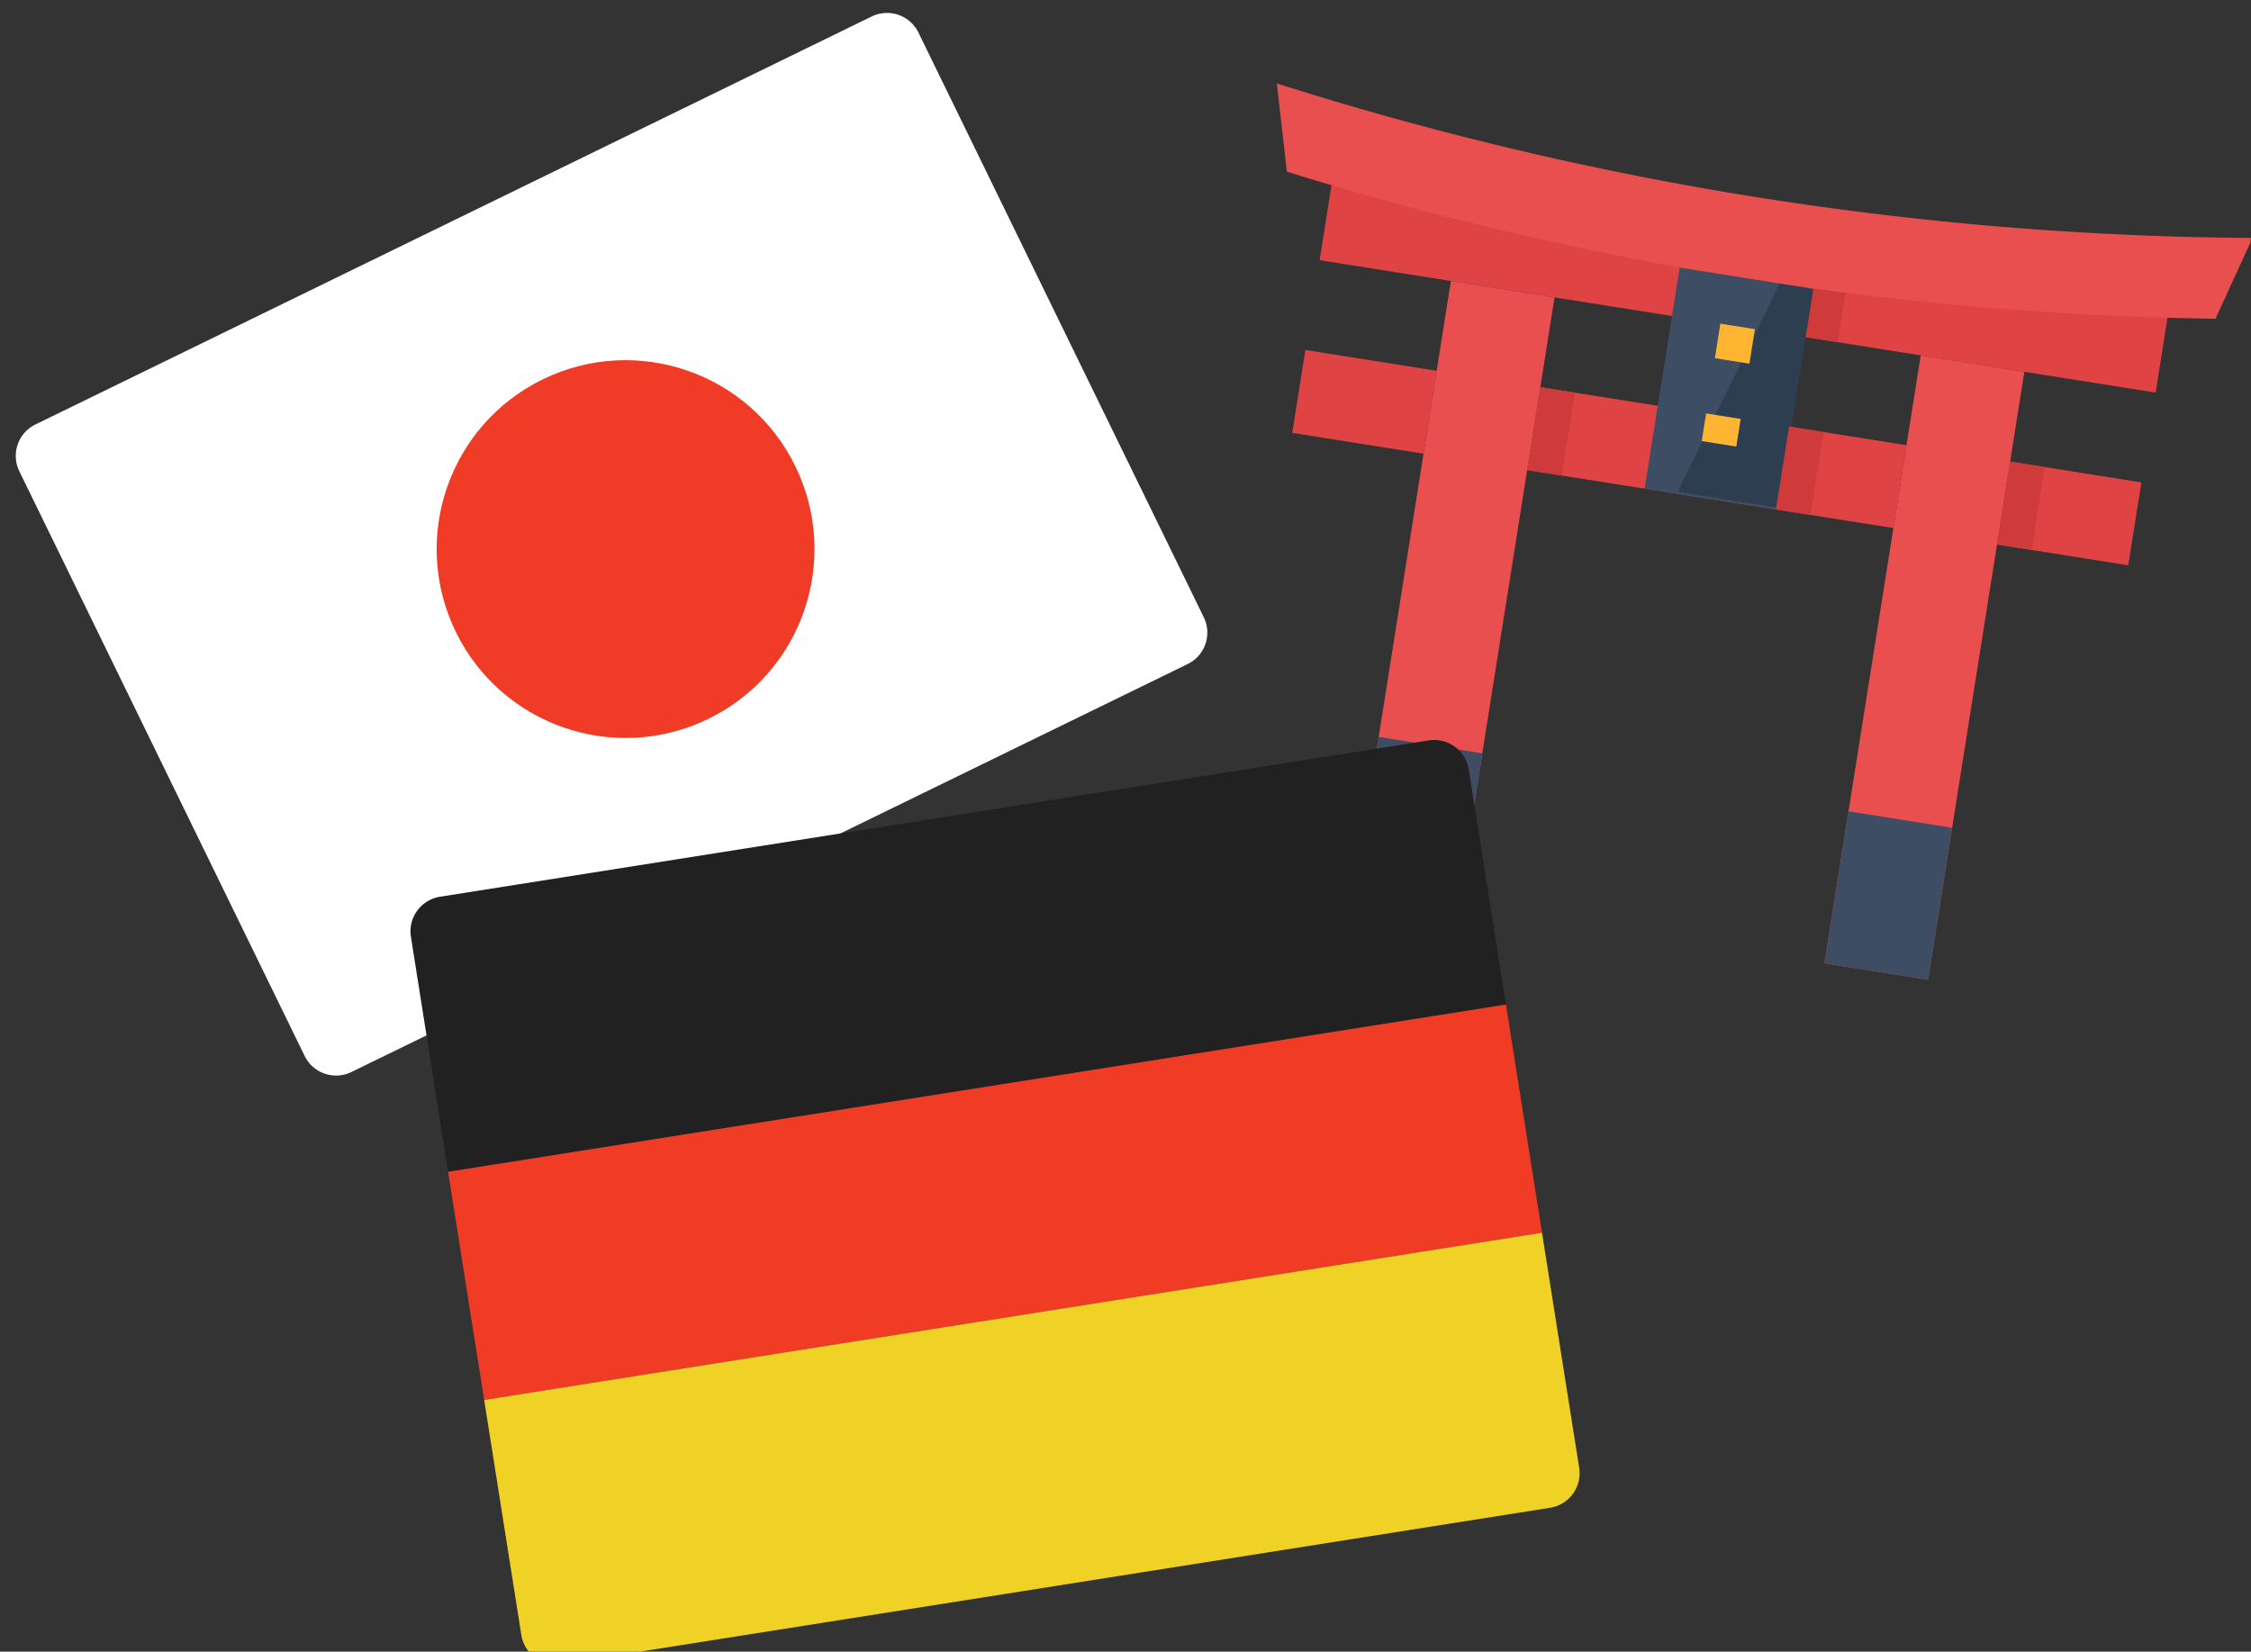<?xml version="1.0" encoding="UTF-8"?>
<svg xmlns="http://www.w3.org/2000/svg" xmlns:xlink="http://www.w3.org/1999/xlink" width="321.783" height="236.141" viewBox="0 0 321.783 236.141">
  <rect x="0" y="0" width="321.783" height="236.141" fill="#333333" stroke="none"/>
  <defs>
    <clipPath id="clip-path">
      <rect id="Rechteck_166" data-name="Rechteck 166" width="141" height="112" fill="none"></rect>
    </clipPath>
  </defs>
  <g id="Gruppe_98" data-name="Gruppe 98" transform="translate(-169.002 -3022.73)">
    <g id="Gruppe_97" data-name="Gruppe 97" transform="translate(406.648 -55.764) rotate(9)">
      <g id="Gruppe_96" data-name="Gruppe 96" transform="translate(429 3061)">
        <rect id="Rechteck_151" data-name="Rechteck 151" width="121" height="12" transform="translate(10 12)" fill="#e04343"></rect>
        <rect id="Rechteck_152" data-name="Rechteck 152" width="5" height="12" transform="translate(80 12)" fill="#cf3a3a"></rect>
        <g id="Gruppe_95" data-name="Gruppe 95">
          <g id="Gruppe_94" data-name="Gruppe 94" clip-path="url(#clip-path)">
            <path id="Pfad_579" data-name="Pfad 579" d="M0,0,3.4,12.237a471.557,471.557,0,0,0,67.2,4.806,471.557,471.557,0,0,0,67.2-4.806L141.217,0A471.175,471.175,0,0,1,70.609,5.33,471.175,471.175,0,0,1,0,0" fill="#e94f4f"></path>
            <rect id="Rechteck_153" data-name="Rechteck 153" width="15" height="88" transform="translate(29 24)" fill="#e94f4f"></rect>
            <rect id="Rechteck_154" data-name="Rechteck 154" width="15" height="88" transform="translate(97 24)" fill="#e94f4f"></rect>
            <rect id="Rechteck_155" data-name="Rechteck 155" width="53" height="12" transform="translate(44 37)" fill="#e04343"></rect>
            <rect id="Rechteck_156" data-name="Rechteck 156" width="19" height="12" transform="translate(10 37)" fill="#e04343"></rect>
            <rect id="Rechteck_157" data-name="Rechteck 157" width="19" height="12" transform="translate(112 37)" fill="#e04343"></rect>
            <rect id="Rechteck_158" data-name="Rechteck 158" width="15" height="22" transform="translate(29 90)" fill="#3d4d63"></rect>
            <rect id="Rechteck_159" data-name="Rechteck 159" width="15" height="22" transform="translate(97 90)" fill="#3d4d63"></rect>
            <rect id="Rechteck_160" data-name="Rechteck 160" width="19" height="32" transform="translate(61 17)" fill="#3d4d63"></rect>
            <path id="Pfad_580" data-name="Pfad 580" d="M41.609,38.652H27L36.739,7h4.87Z" transform="translate(38.739 10.043)" fill="#2e3e51"></path>
            <rect id="Rechteck_161" data-name="Rechteck 161" width="5" height="5" transform="translate(68 24)" fill="#ffb531"></rect>
            <rect id="Rechteck_162" data-name="Rechteck 162" width="5" height="4" transform="translate(68 37)" fill="#ffb531"></rect>
            <rect id="Rechteck_163" data-name="Rechteck 163" width="5" height="12" transform="translate(80 37)" fill="#cf3a3a"></rect>
            <rect id="Rechteck_164" data-name="Rechteck 164" width="5" height="12" transform="translate(112 37)" fill="#cf3a3a"></rect>
            <rect id="Rechteck_165" data-name="Rechteck 165" width="5" height="12" transform="translate(44 37)" fill="#cf3a3a"></rect>
          </g>
        </g>
      </g>
    </g>
    <g id="Gruppe_93" data-name="Gruppe 93" transform="matrix(0.966, -0.259, 0.259, 0.966, -803.457, 180.538)">
      <g id="Gruppe_91" data-name="Gruppe 91" transform="translate(-987.064 -143.305) rotate(-11)">
        <g id="Gruppe_90" data-name="Gruppe 90" transform="translate(542 3366)">
          <g id="Gruppe_82" data-name="Gruppe 82" transform="translate(0 0)">
            <path id="Vereinigungsmenge_1" data-name="Vereinigungsmenge 1" d="M5,103a5,5,0,0,1-5-5V66.451H143V98a5,5,0,0,1-5,5ZM0,66.451v-29.9H143v29.9Zm0-29.9V5A5,5,0,0,1,5,0H138a5,5,0,0,1,5,5V36.548Z" transform="translate(0.212 0.2)" fill="#fff"></path>
          </g>
        </g>
        <circle id="Ellipse_1" data-name="Ellipse 1" cx="27" cy="27" r="27" transform="translate(588.212 3392.2)" fill="#f03c26"></circle>
      </g>
      <g id="Gruppe_92" data-name="Gruppe 92" transform="matrix(0.995, 0.105, -0.105, 0.995, 38.389, -503.007)">
        <path id="Rechteck_140" data-name="Rechteck 140" d="M5,0H148a5,5,0,0,1,5,5V39a0,0,0,0,1,0,0H0a0,0,0,0,1,0,0V5A5,5,0,0,1,5,0Z" transform="translate(568 3597.651)" fill="#212121"></path>
        <rect id="Rechteck_141" data-name="Rechteck 141" width="153" height="33" transform="translate(568 3636.651)" fill="#f03c25"></rect>
        <path id="Rechteck_142" data-name="Rechteck 142" d="M0,0H153a0,0,0,0,1,0,0V34a5,5,0,0,1-5,5H5a5,5,0,0,1-5-5V0A0,0,0,0,1,0,0Z" transform="translate(568 3669.651)" fill="#f0d126"></path>
      </g>
    </g>
  </g>
</svg>
